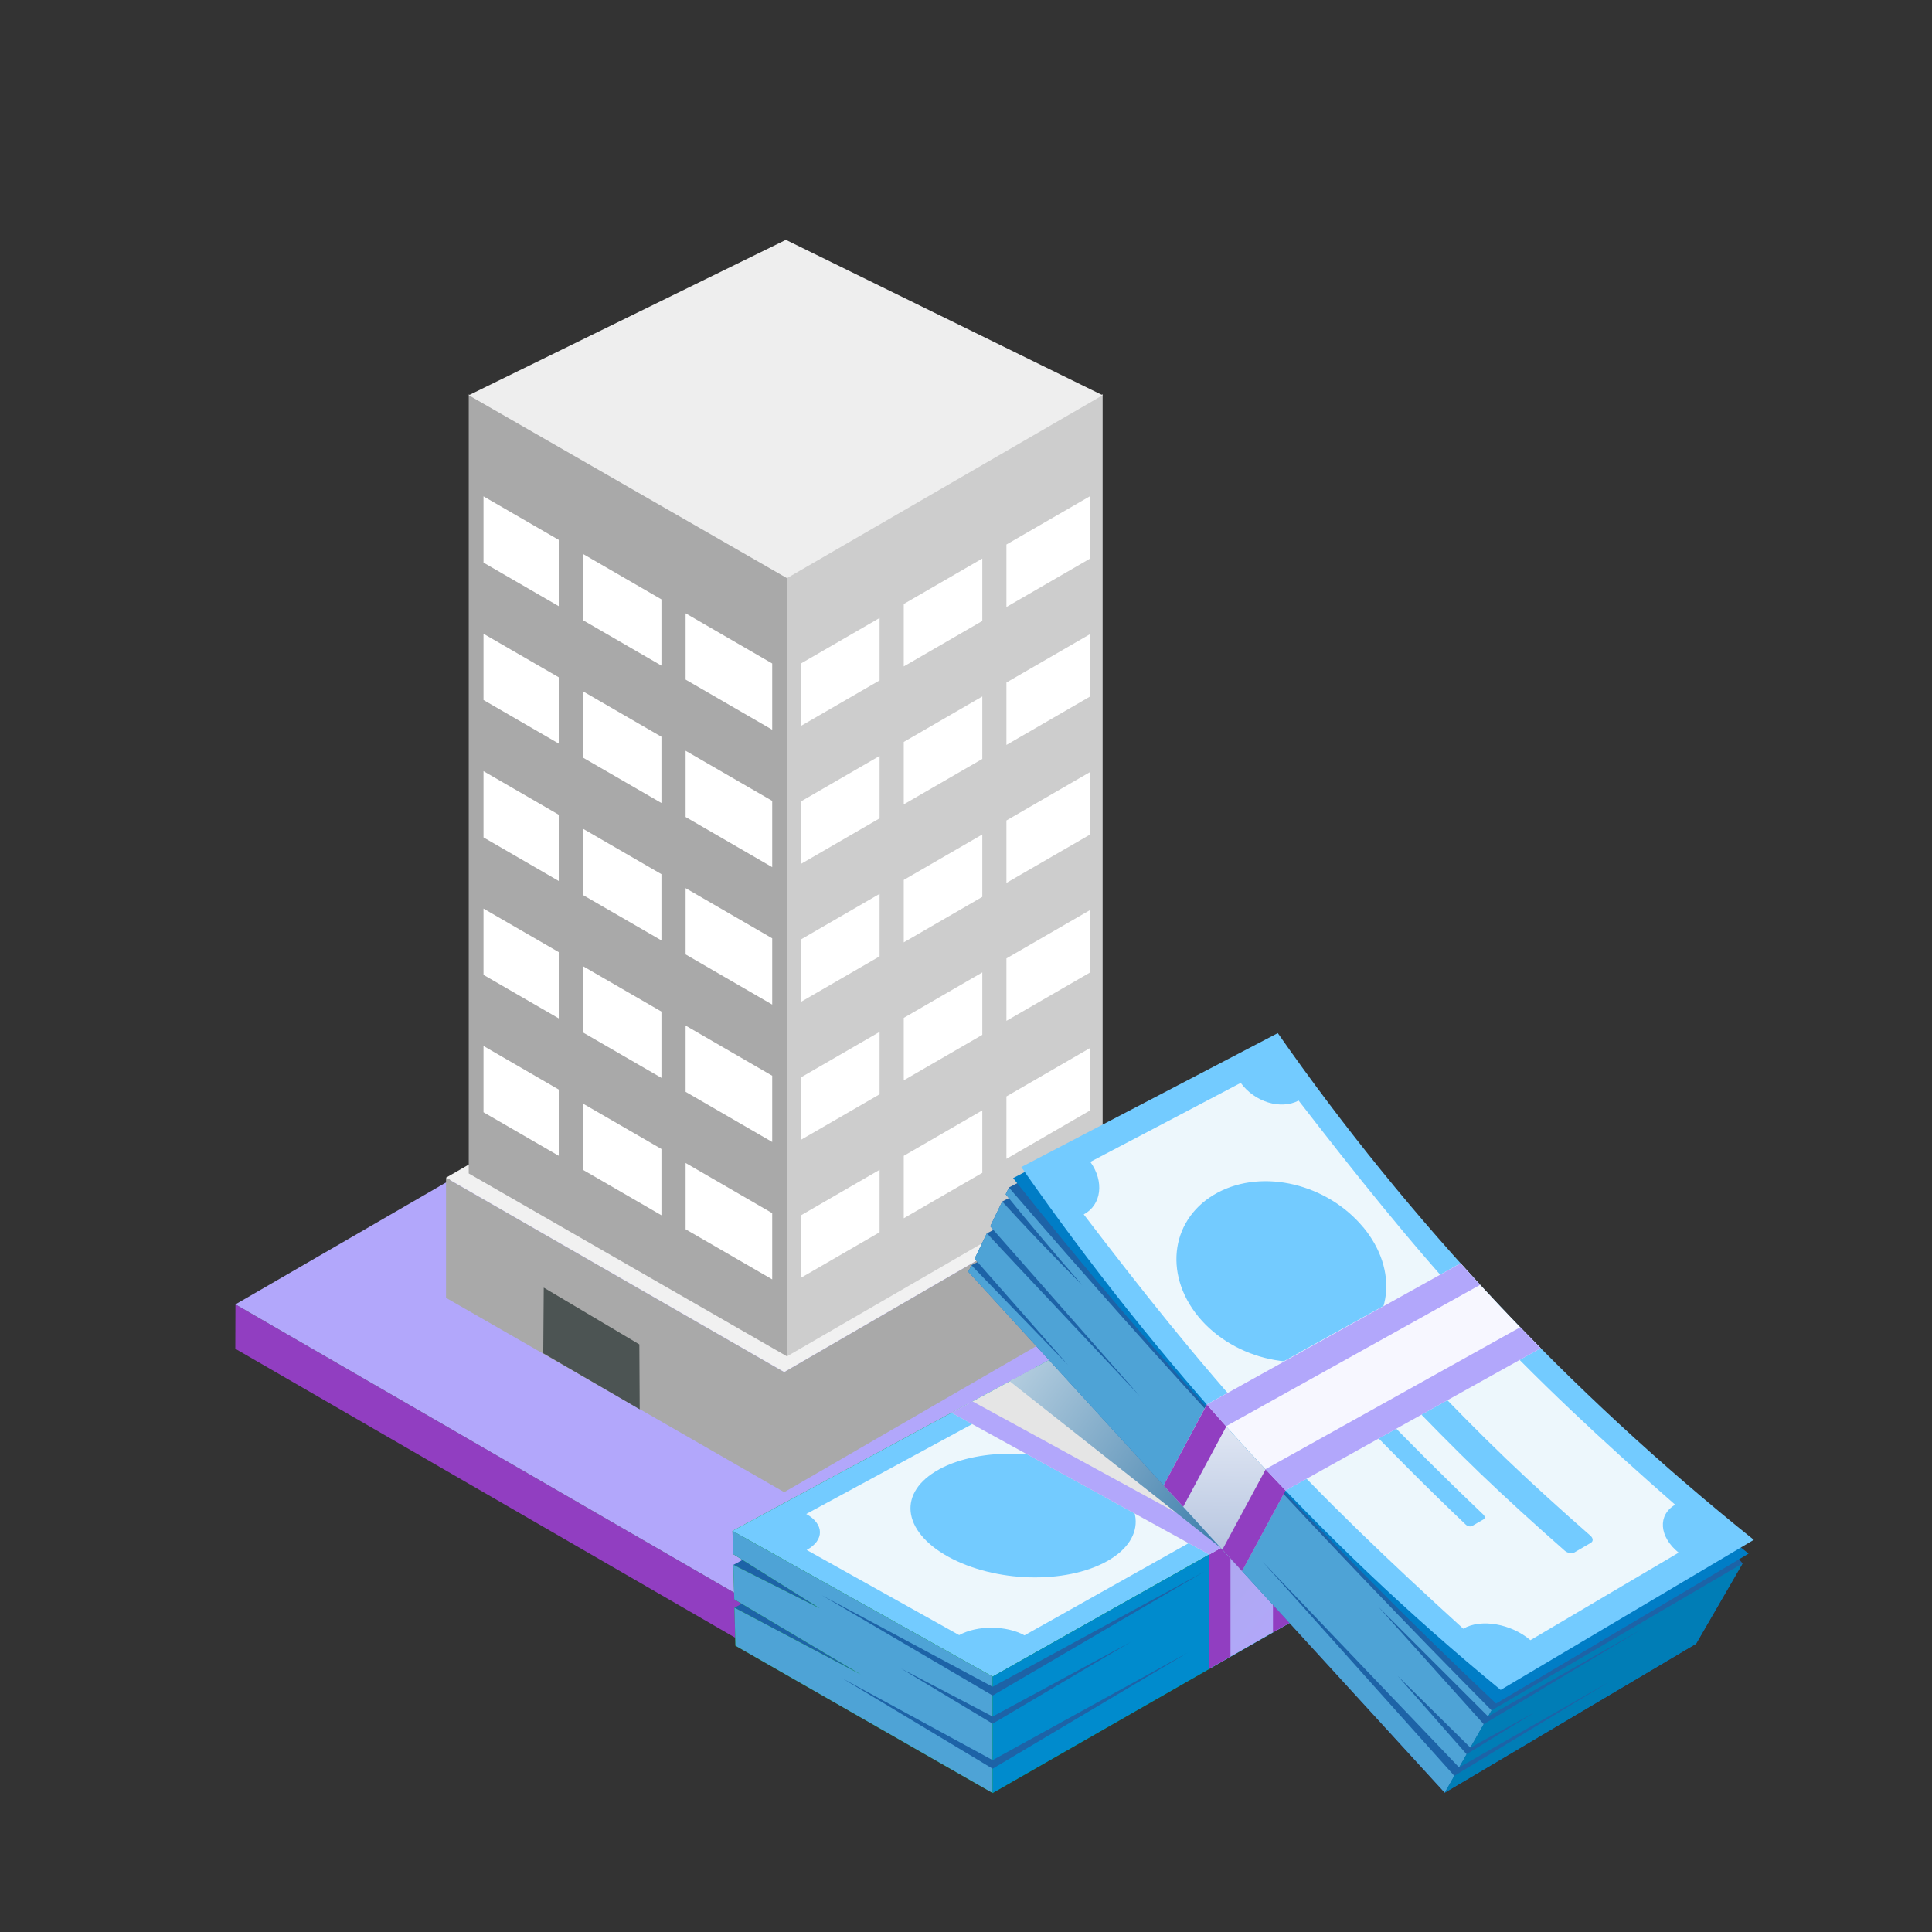<?xml version="1.0" encoding="UTF-8"?>
<svg xmlns="http://www.w3.org/2000/svg" xmlns:xlink="http://www.w3.org/1999/xlink" viewBox="0 0 425.2 425.2">
  <rect x="0" y="0" width="425.2" height="425.2" fill="#333333" stroke="none"/>
  <defs>
    <style>
      .cls-1 {
        fill: none;
        isolation: isolate;
      }

      .cls-2 {
        fill: url(#linear-gradient);
      }

      .cls-2, .cls-3, .cls-4, .cls-5, .cls-6, .cls-7, .cls-8, .cls-9, .cls-10, .cls-11, .cls-12, .cls-13, .cls-14, .cls-15, .cls-16, .cls-17 {
        fill-rule: evenodd;
      }

      .cls-18 {
        fill: #eee;
      }

      .cls-19 {
        fill: #fff;
      }

      .cls-20 {
        fill: #f1f1f1;
      }

      .cls-21, .cls-12 {
        fill: #913ec1;
      }

      .cls-22 {
        fill: #cdcdcd;
      }

      .cls-23 {
        fill: #a9a9a9;
      }

      .cls-24, .cls-10 {
        fill: #b2a7fb;
      }

      .cls-25 {
        fill: #4c5453;
      }

      .cls-26 {
        fill: #4d858e;
      }

      .cls-3 {
        fill: url(#Degradado_sin_nombre_313);
        mix-blend-mode: multiply;
      }

      .cls-4 {
        fill: url(#Degradado_sin_nombre_318);
      }

      .cls-5 {
        fill: #f7f7ff;
      }

      .cls-6 {
        fill: #73cbff;
      }

      .cls-7 {
        fill: #4ea3d6;
      }

      .cls-8 {
        fill: #276227;
      }

      .cls-9 {
        fill: #1d63a7;
      }

      .cls-11 {
        fill: #00a01d;
      }

      .cls-13 {
        fill: #e5e5e5;
      }

      .cls-14 {
        fill: #edf7fc;
      }

      .cls-15 {
        fill: #008bcd;
      }

      .cls-16 {
        fill: #007db6;
      }

      .cls-17 {
        fill: #007dc6;
      }
    </style>
    <linearGradient id="Degradado_sin_nombre_318" data-name="Degradado sin nombre 318" x1="287.18" y1="359.35" x2="215.22" y2="298.23" gradientUnits="userSpaceOnUse">
      <stop offset="0" stop-color="#b2a7fb"/>
      <stop offset=".4" stop-color="#aca9eb"/>
      <stop offset="1" stop-color="#a2aece"/>
    </linearGradient>
    <radialGradient id="Degradado_sin_nombre_313" data-name="Degradado sin nombre 313" cx="285.33" cy="346.3" fx="285.33" fy="346.3" r="113.61" gradientUnits="userSpaceOnUse">
      <stop offset="0" stop-color="#19669c"/>
      <stop offset="1" stop-color="#fff"/>
    </radialGradient>
    <linearGradient id="linear-gradient" x1="269.25" y1="349.71" x2="269.86" y2="295.9" gradientUnits="userSpaceOnUse">
      <stop offset="0" stop-color="#a8b9d8"/>
      <stop offset=".27" stop-color="#c0cde4"/>
      <stop offset=".75" stop-color="#e7ecf7"/>
      <stop offset="1" stop-color="#f7f9ff"/>
    </linearGradient>
  </defs>
  <g class="cls-1">
    <g id="Capa_1" data-name="Capa 1">
      <g>
        <g>
          <g class="cls-1">
            <polygon class="cls-26" points="292.79 286.28 292.76 296.05 171.69 366.15 171.71 356.38 292.79 286.28"/>
            <polygon class="cls-21" points="171.71 356.38 171.69 366.15 51.79 296.84 51.82 287.07 171.71 356.38"/>
            <polygon class="cls-24" points="292.79 286.28 171.71 356.38 51.82 287.07 172.89 216.97 292.79 286.28"/>
          </g>
          <g>
            <g>
              <g class="cls-1">
                <polygon class="cls-23" points="246.42 259.19 246.42 285.63 172.59 328.4 172.59 301.96 246.42 259.19"/>
                <polygon class="cls-23" points="172.59 301.96 172.59 328.4 98.16 285.63 98.16 259.19 172.59 301.96"/>
                <polygon class="cls-20" points="246.42 259.19 172.59 301.96 98.16 259.19 172.34 216.42 246.42 259.19"/>
              </g>
              <g class="cls-1">
                <polygon class="cls-22" points="242.67 86.75 242.67 258.26 173.2 298.51 173.2 127 242.67 86.75"/>
                <polygon class="cls-23" points="173.2 127.02 173.2 298.51 103.16 258.26 103.16 86.77 173.2 127.02"/>
                <polygon class="cls-18" points="242.67 86.99 173.2 127.24 103.16 86.99 172.96 52.79 242.67 86.99"/>
              </g>
            </g>
            <polygon class="cls-25" points="140.79 310.17 119.56 297.83 119.67 283.38 140.71 295.88 140.79 310.17"/>
            <g>
              <g class="cls-1">
                <g>
                  <polygon class="cls-19" points="106.41 199.97 122.97 209.55 122.97 224.13 106.41 214.55 106.41 199.97"/>
                  <polygon class="cls-19" points="145.57 222.63 145.57 237.22 128.28 227.21 128.28 212.63 145.57 222.63"/>
                  <polygon class="cls-19" points="169.95 236.75 169.95 251.33 150.89 240.29 150.89 225.71 169.95 236.75"/>
                </g>
              </g>
              <g class="cls-1">
                <g>
                  <polygon class="cls-19" points="106.41 230.2 122.97 239.79 122.97 254.37 106.41 244.79 106.41 230.2"/>
                  <polygon class="cls-19" points="145.57 252.87 145.57 267.46 128.28 257.45 128.28 242.87 145.57 252.87"/>
                  <polygon class="cls-19" points="169.95 266.99 169.95 281.57 150.89 270.54 150.89 255.95 169.95 266.99"/>
                </g>
              </g>
              <g class="cls-1">
                <g>
                  <polygon class="cls-19" points="106.41 109.24 122.97 118.82 122.97 133.41 106.41 123.82 106.41 109.24"/>
                  <polygon class="cls-19" points="145.57 131.91 145.57 146.49 128.28 136.48 128.28 121.9 145.57 131.91"/>
                  <polygon class="cls-19" points="169.95 146.02 169.95 160.6 150.89 149.57 150.89 134.98 169.95 146.02"/>
                </g>
              </g>
              <g class="cls-1">
                <g>
                  <polygon class="cls-19" points="106.41 139.48 122.97 149.06 122.97 163.65 106.41 154.06 106.41 139.48"/>
                  <polygon class="cls-19" points="145.57 162.15 145.57 176.73 128.28 166.73 128.28 152.14 145.57 162.15"/>
                  <polygon class="cls-19" points="169.95 176.26 169.95 190.85 150.89 179.81 150.89 165.23 169.95 176.26"/>
                </g>
              </g>
              <g class="cls-1">
                <g>
                  <polygon class="cls-19" points="106.41 169.72 122.97 179.31 122.97 193.89 106.41 184.3 106.41 169.72"/>
                  <polygon class="cls-19" points="145.57 192.39 145.57 206.97 128.28 196.97 128.28 182.38 145.57 192.39"/>
                  <polygon class="cls-19" points="169.95 206.51 169.95 221.09 150.89 210.05 150.89 195.47 169.95 206.51"/>
                </g>
              </g>
            </g>
            <g>
              <g class="cls-1">
                <g>
                  <polygon class="cls-19" points="176.28 237.11 193.58 227.1 193.58 240.84 176.28 250.85 176.28 237.11"/>
                  <polygon class="cls-19" points="198.9 224.02 216.19 214.01 216.19 227.75 198.9 237.76 198.9 224.02"/>
                  <polygon class="cls-19" points="239.83 200.33 239.83 214.07 221.5 224.67 221.5 210.93 239.83 200.33"/>
                </g>
              </g>
              <g class="cls-1">
                <g>
                  <polygon class="cls-19" points="176.28 267.47 193.58 257.46 193.58 271.2 176.28 281.22 176.28 267.47"/>
                  <polygon class="cls-19" points="198.9 254.38 216.19 244.37 216.19 258.12 198.9 268.12 198.9 254.38"/>
                  <polygon class="cls-19" points="239.83 230.69 239.83 244.43 221.5 255.04 221.5 241.3 239.83 230.69"/>
                </g>
              </g>
              <g class="cls-1">
                <g>
                  <polygon class="cls-19" points="176.28 146.02 193.58 136.01 193.58 149.75 176.28 159.76 176.28 146.02"/>
                  <polygon class="cls-19" points="198.9 132.93 216.19 122.92 216.19 136.66 198.9 146.67 198.9 132.93"/>
                  <polygon class="cls-19" points="239.83 109.24 239.83 122.98 221.5 133.59 221.5 119.84 239.83 109.24"/>
                </g>
              </g>
              <g class="cls-1">
                <g>
                  <polygon class="cls-19" points="176.28 176.38 193.58 166.37 193.58 180.11 176.28 190.13 176.28 176.38"/>
                  <polygon class="cls-19" points="198.9 163.29 216.19 153.28 216.19 167.03 198.9 177.03 198.9 163.29"/>
                  <polygon class="cls-19" points="239.83 139.6 239.83 153.34 221.5 163.95 221.5 150.21 239.83 139.6"/>
                </g>
              </g>
              <g class="cls-1">
                <g>
                  <polygon class="cls-19" points="176.28 206.75 193.58 196.73 193.58 210.48 176.28 220.49 176.28 206.75"/>
                  <polygon class="cls-19" points="198.9 193.66 216.19 183.65 216.19 197.39 198.9 207.4 198.9 193.66"/>
                  <polygon class="cls-19" points="239.83 169.96 239.83 183.71 221.5 194.31 221.5 180.57 239.83 169.96"/>
                </g>
              </g>
            </g>
          </g>
        </g>
        <g>
          <g>
            <polygon class="cls-8" points="329.98 328.91 286.55 353.39 321.67 324.58 329.98 328.91 329.98 328.91"/>
            <polygon class="cls-8" points="330.29 319.39 286.86 343.87 321.98 315.06 330.29 319.39 330.29 319.39"/>
            <polygon class="cls-8" points="330.6 309.99 287.17 334.47 322.29 305.66 330.6 309.99 330.6 309.99"/>
            <polygon class="cls-9" points="161.64 353.82 193.49 371.66 174.37 346.96 161.64 353.82 161.64 353.82"/>
            <polygon class="cls-9" points="161.4 344.4 193.25 362.24 174.13 337.54 161.4 344.4 161.4 344.4"/>
            <polygon class="cls-11" points="161.21 336.93 161.34 342.01 180.4 353.96 161.4 344.4 161.6 351.98 189.43 368.52 161.64 353.82 161.86 362.19 218.46 394.61 329.92 330.78 329.98 328.91 316.31 335.48 330.06 326.48 330.29 319.39 294 338.88 330.37 317.06 330.6 309.99 305.15 323.23 330.7 307.06 330.74 305.7 273.96 276.11 161.21 336.93 161.21 336.93"/>
            <polygon class="cls-6" points="161.21 336.93 218.46 368.99 330.74 305.7 273.96 276.11 161.21 336.93 161.21 336.93"/>
            <polygon class="cls-7" points="218.46 368.99 218.46 394.61 161.86 362.19 161.64 353.82 189.43 368.52 161.6 351.98 161.4 344.4 180.4 353.96 161.34 342.01 161.21 336.93 218.46 368.99 218.46 368.99"/>
            <polygon class="cls-15" points="218.46 368.99 330.74 305.7 330.7 307.06 305.15 323.23 330.6 309.99 330.37 317.06 294 338.88 330.29 319.39 330.06 326.48 316.31 335.48 329.98 328.91 329.92 330.78 218.46 394.61 218.46 368.99 218.46 368.99"/>
            <polygon class="cls-4" points="284.84 331.57 266.13 342.12 266.13 367.27 284.84 356.59 284.84 331.57 284.84 331.57"/>
            <path class="cls-12" d="m266.13,342.12v25.15l4.68-2.67v-25.12l-4.68,2.64h0Zm14.03-7.91v25.05l4.68-2.67v-25.02l-4.68,2.64h0Z"/>
            <path class="cls-14" d="m177.42,333.21c14.9-8.07,29.82-16.14,44.71-24.21,14.9-8.07,29.8-16.14,44.71-24.22,3.95,2.09,10.41,2.03,14.34-.1,5.56,2.91,11.12,5.81,16.67,8.71,5.54,2.9,11.1,5.81,16.65,8.7-3.92,2.19-3.88,5.68.08,7.77-14.85,8.35-29.7,16.69-44.55,25.03-14.85,8.34-29.7,16.68-44.55,25.02-4-2.22-10.46-2.24-14.38-.05-5.59-3.12-11.19-6.25-16.78-9.37-5.59-3.12-11.19-6.25-16.78-9.37,3.93-2.15,3.88-5.7-.1-7.92h0Zm29.28-9.85c4.57-2.48,10.78-3.6,17.11-3.42,6.31.19,12.79,1.66,17.89,4.42,5.09,2.76,7.84,6.3,8.21,9.77.36,3.47-1.71,6.91-6.27,9.46-4.56,2.55-10.77,3.73-17.09,3.55-6.32-.18-12.77-1.72-17.89-4.55-5.11-2.83-7.87-6.4-8.24-9.87-.36-3.47,1.72-6.87,6.29-9.35h0Zm37.86-9.01c5.97-3.26,11.92-6.54,17.89-9.81,5.97-3.28,11.94-6.54,17.92-9.83.56-.31,1.51-.33,2.1-.02,1.23.65,2.46,1.3,3.7,1.95.57.3.58.81,0,1.13-5.98,3.29-11.93,6.57-17.88,9.85-5.98,3.3-11.93,6.57-17.92,9.86-.58.32-1.49.31-2.07,0-1.24-.66-2.49-1.33-3.73-2-.58-.31-.59-.82,0-1.14h0Zm11.17,6.38c8.08-4.47,16.19-8.95,24.29-13.43.38-.21,1.03-.22,1.42,0,.85.45,1.68.88,2.53,1.33.39.21.37.56,0,.77-8.1,4.49-16.21,8.99-24.29,13.48-.39.22-1.01.22-1.41,0-.84-.45-1.68-.92-2.51-1.37-.4-.22-.43-.56-.03-.78h0Z"/>
            <polygon class="cls-13" points="209.43 310.92 266.13 342.12 284.84 331.57 284.84 331.36 227.91 300.95 209.43 310.92 209.43 310.92"/>
            <path class="cls-10" d="m223.29,303.44c18.96,10.2,37.92,20.4,56.87,30.6v.16l4.68-2.64v-.22l-56.93-30.41-4.62,2.49h0Zm47.52,35.99c-18.92-10.33-37.84-20.67-56.76-31l-4.62,2.49,56.71,31.2,4.68-2.64v-.05h0Z"/>
            <polygon class="cls-9" points="180.9 351.1 218.46 371.23 265.15 345.82 218.46 373.16 180.9 351.1 180.9 351.1"/>
            <polygon class="cls-9" points="198.28 367.2 218.46 377.78 248.83 361.38 218.46 379.35 198.28 367.2 198.28 367.2"/>
            <polygon class="cls-9" points="185.29 369.32 218.46 389.26 261.41 363.71 218.46 387.37 185.29 369.32 185.29 369.32"/>
            <polygon class="cls-3" points="268.69 340.68 222.24 304.01 234.32 297.49 268.69 340.68"/>
          </g>
          <g>
            <polygon class="cls-9" points="219.71 275.37 213.79 278.46 240 306.98 219.71 275.37 219.71 275.37"/>
            <polygon class="cls-9" points="223.09 268.36 217.18 271.45 252.55 309.56 223.09 268.36 223.09 268.36"/>
            <polygon class="cls-9" points="226.47 261.36 220.55 264.45 246.76 292.97 226.47 261.36 226.47 261.36"/>
            <path class="cls-9" d="m222.05,261.36l-.71,1.48c5.44,6.72,11.09,13.38,16.85,20-5.95-6.01-11.86-12.1-17.63-18.39l-2.62,5.43,32.89,37.34-33.65-35.77-2.68,5.56,20.55,23.38-21.25-21.93-.69,1.43,104.86,114.64,55.32-32.78,10.23-17.68-9.02-10.31-139.74-79.05-12.7,6.63h0Z"/>
            <path class="cls-7" d="m222.05,261.36c33.99,39.49,69.36,77.87,106.22,115.07l-10.31,18.11-104.86-114.64.69-1.43,21.25,21.93-20.55-23.38,2.68-5.56,33.65,35.77-32.89-37.34,2.62-5.43c5.77,6.29,11.67,12.38,17.63,18.39-5.76-6.63-11.41-13.28-16.85-20l.71-1.48h0Z"/>
            <polygon class="cls-16" points="328.26 376.43 383.51 344.08 373.27 361.76 317.96 394.54 328.26 376.43 328.26 376.43"/>
            <path class="cls-17" d="m228.89,256.19l-5.92,3.09c31.92,40.38,67.4,78.89,106.29,115.64l55.57-32.99-4.15-3.36-151.79-82.38h0Z"/>
            <path class="cls-6" d="m224.77,256.85c30.4,43.54,65.36,82.12,105.5,115.07l55.71-33.03c-41.08-32.94-75.89-70.19-104.76-111.52l-56.45,29.48h0Z"/>
            <path class="cls-14" d="m285.79,242.2c12.16,15.71,24.6,31.4,38.26,46.23,13.8,14.98,28.92,28.97,44.62,42.73-3.87,2.27-3.56,7.04.77,10.55-5.43,3.21-10.89,6.43-16.31,9.63-5.44,3.2-10.88,6.42-16.31,9.63-4.3-3.64-10.91-4.78-14.78-2.52-15.64-14.22-30.83-28.62-44.78-43.93-13.84-15.18-26.47-31.18-38.75-47.25,3.93-2.08,4.55-7.27,1.45-11.56,5.51-2.89,11.05-5.78,16.56-8.69,5.5-2.91,11.01-5.81,16.54-8.7,3.06,4.22,8.82,5.97,12.75,3.89h0Zm14.22,27.87c3.93,4.73,5.55,10.1,4.97,14.93-.59,4.86-3.39,9.26-8.37,12.03-4.97,2.77-11.2,3.35-17.17,2.07-5.96-1.28-11.7-4.48-15.67-9.29-3.97-4.81-5.44-10.34-4.66-15.29.78-4.94,3.84-9.36,8.87-12.04,5.03-2.68,11.07-3.15,16.83-1.76,5.79,1.39,11.27,4.64,15.2,9.37h0Zm14.01,33.43c5.7,5.92,11.48,11.83,17.44,17.55,6.02,5.77,12.23,11.36,18.57,16.93.61.54.66,1.23.1,1.56-1.22.71-2.41,1.42-3.63,2.12-.57.33-1.53.15-2.14-.39-6.33-5.58-12.55-11.2-18.56-16.97-5.99-5.76-11.76-11.67-17.47-17.62-.54-.57-.52-1.3.06-1.62,1.21-.66,2.42-1.34,3.63-2.02.56-.32,1.45-.11,2,.46h0Zm-11.54,5.97c7.77,8.08,15.76,16.05,23.97,23.86.4.38.42.86.02,1.08-.83.46-1.62.93-2.45,1.42-.38.22-1.03.09-1.43-.29-8.22-7.81-16.19-15.83-23.97-23.91-.37-.39-.35-.88.03-1.1.82-.47,1.64-.93,2.47-1.39.38-.21,1-.07,1.37.32h0Z"/>
            <path class="cls-5" d="m271.84,316.12c3.57,3.94,7.18,7.83,10.85,11.66.08.08.15.16.23.24l38.64-21.54,2.36-1.31,2.81-1.57,12.35-6.89c-6.05-6.11-11.93-12.33-17.63-18.68l-21.23,11.75-1.76.98-2.75,1.52-.15.08-8.99,4.98-20.97,11.76c1.21,1.39,2.43,2.77,3.66,4.14.86.96,1.72,1.92,2.58,2.87h0Z"/>
            <path class="cls-2" d="m282.69,327.78c-3.67-3.83-7.28-7.72-10.85-11.66-.86-.95-1.72-1.91-2.58-2.87-1.23-1.37-2.45-2.76-3.66-4.14l-9.52,17.78,17.26,18.88,9.58-17.74c-.08-.08-.15-.16-.23-.24h0Z"/>
            <path class="cls-12" d="m278.54,323.4c-3.17,5.88-6.34,11.76-9.51,17.64l4.32,4.72,9.58-17.74c-.08-.08-.15-.16-.23-.24-1.39-1.45-2.78-2.92-4.15-4.39h0Zm-18.14,8.21c3.16-5.89,6.32-11.78,9.48-17.66-.2-.23-.41-.46-.61-.69-1.23-1.37-2.45-2.76-3.66-4.14l-9.52,17.78,4.32,4.72h0Z"/>
            <path class="cls-10" d="m269.93,313.84c18.61-10.36,37.21-20.71,55.82-31.07-1.45-1.57-2.88-3.14-4.3-4.73l-55.85,31.07c1.21,1.39,2.43,2.77,3.66,4.14.2.23.41.46.61.69.02-.03.04-.07.05-.1h0Zm64.64-21.73c-18.66,10.4-37.32,20.79-55.98,31.19-.02.03-.04.07-.05.1,1.38,1.47,2.76,2.93,4.15,4.39.08.08.15.16.23.24l56.16-31.31c-1.51-1.53-3.02-3.07-4.51-4.61h0Z"/>
            <polygon class="cls-9" points="277.84 343.66 320.07 390.83 354.06 370.2 321.12 388.98 277.84 343.66 277.84 343.66"/>
            <polygon class="cls-9" points="322.77 386.07 307.64 368.87 323.6 384.62 337.76 376.85 322.77 386.07 322.77 386.07"/>
            <polygon class="cls-9" points="303.39 353.66 326.54 379.46 361.26 358.59 327.5 377.76 303.39 353.66 303.39 353.66"/>
          </g>
        </g>
      </g>
    </g>
  </g>
</svg>